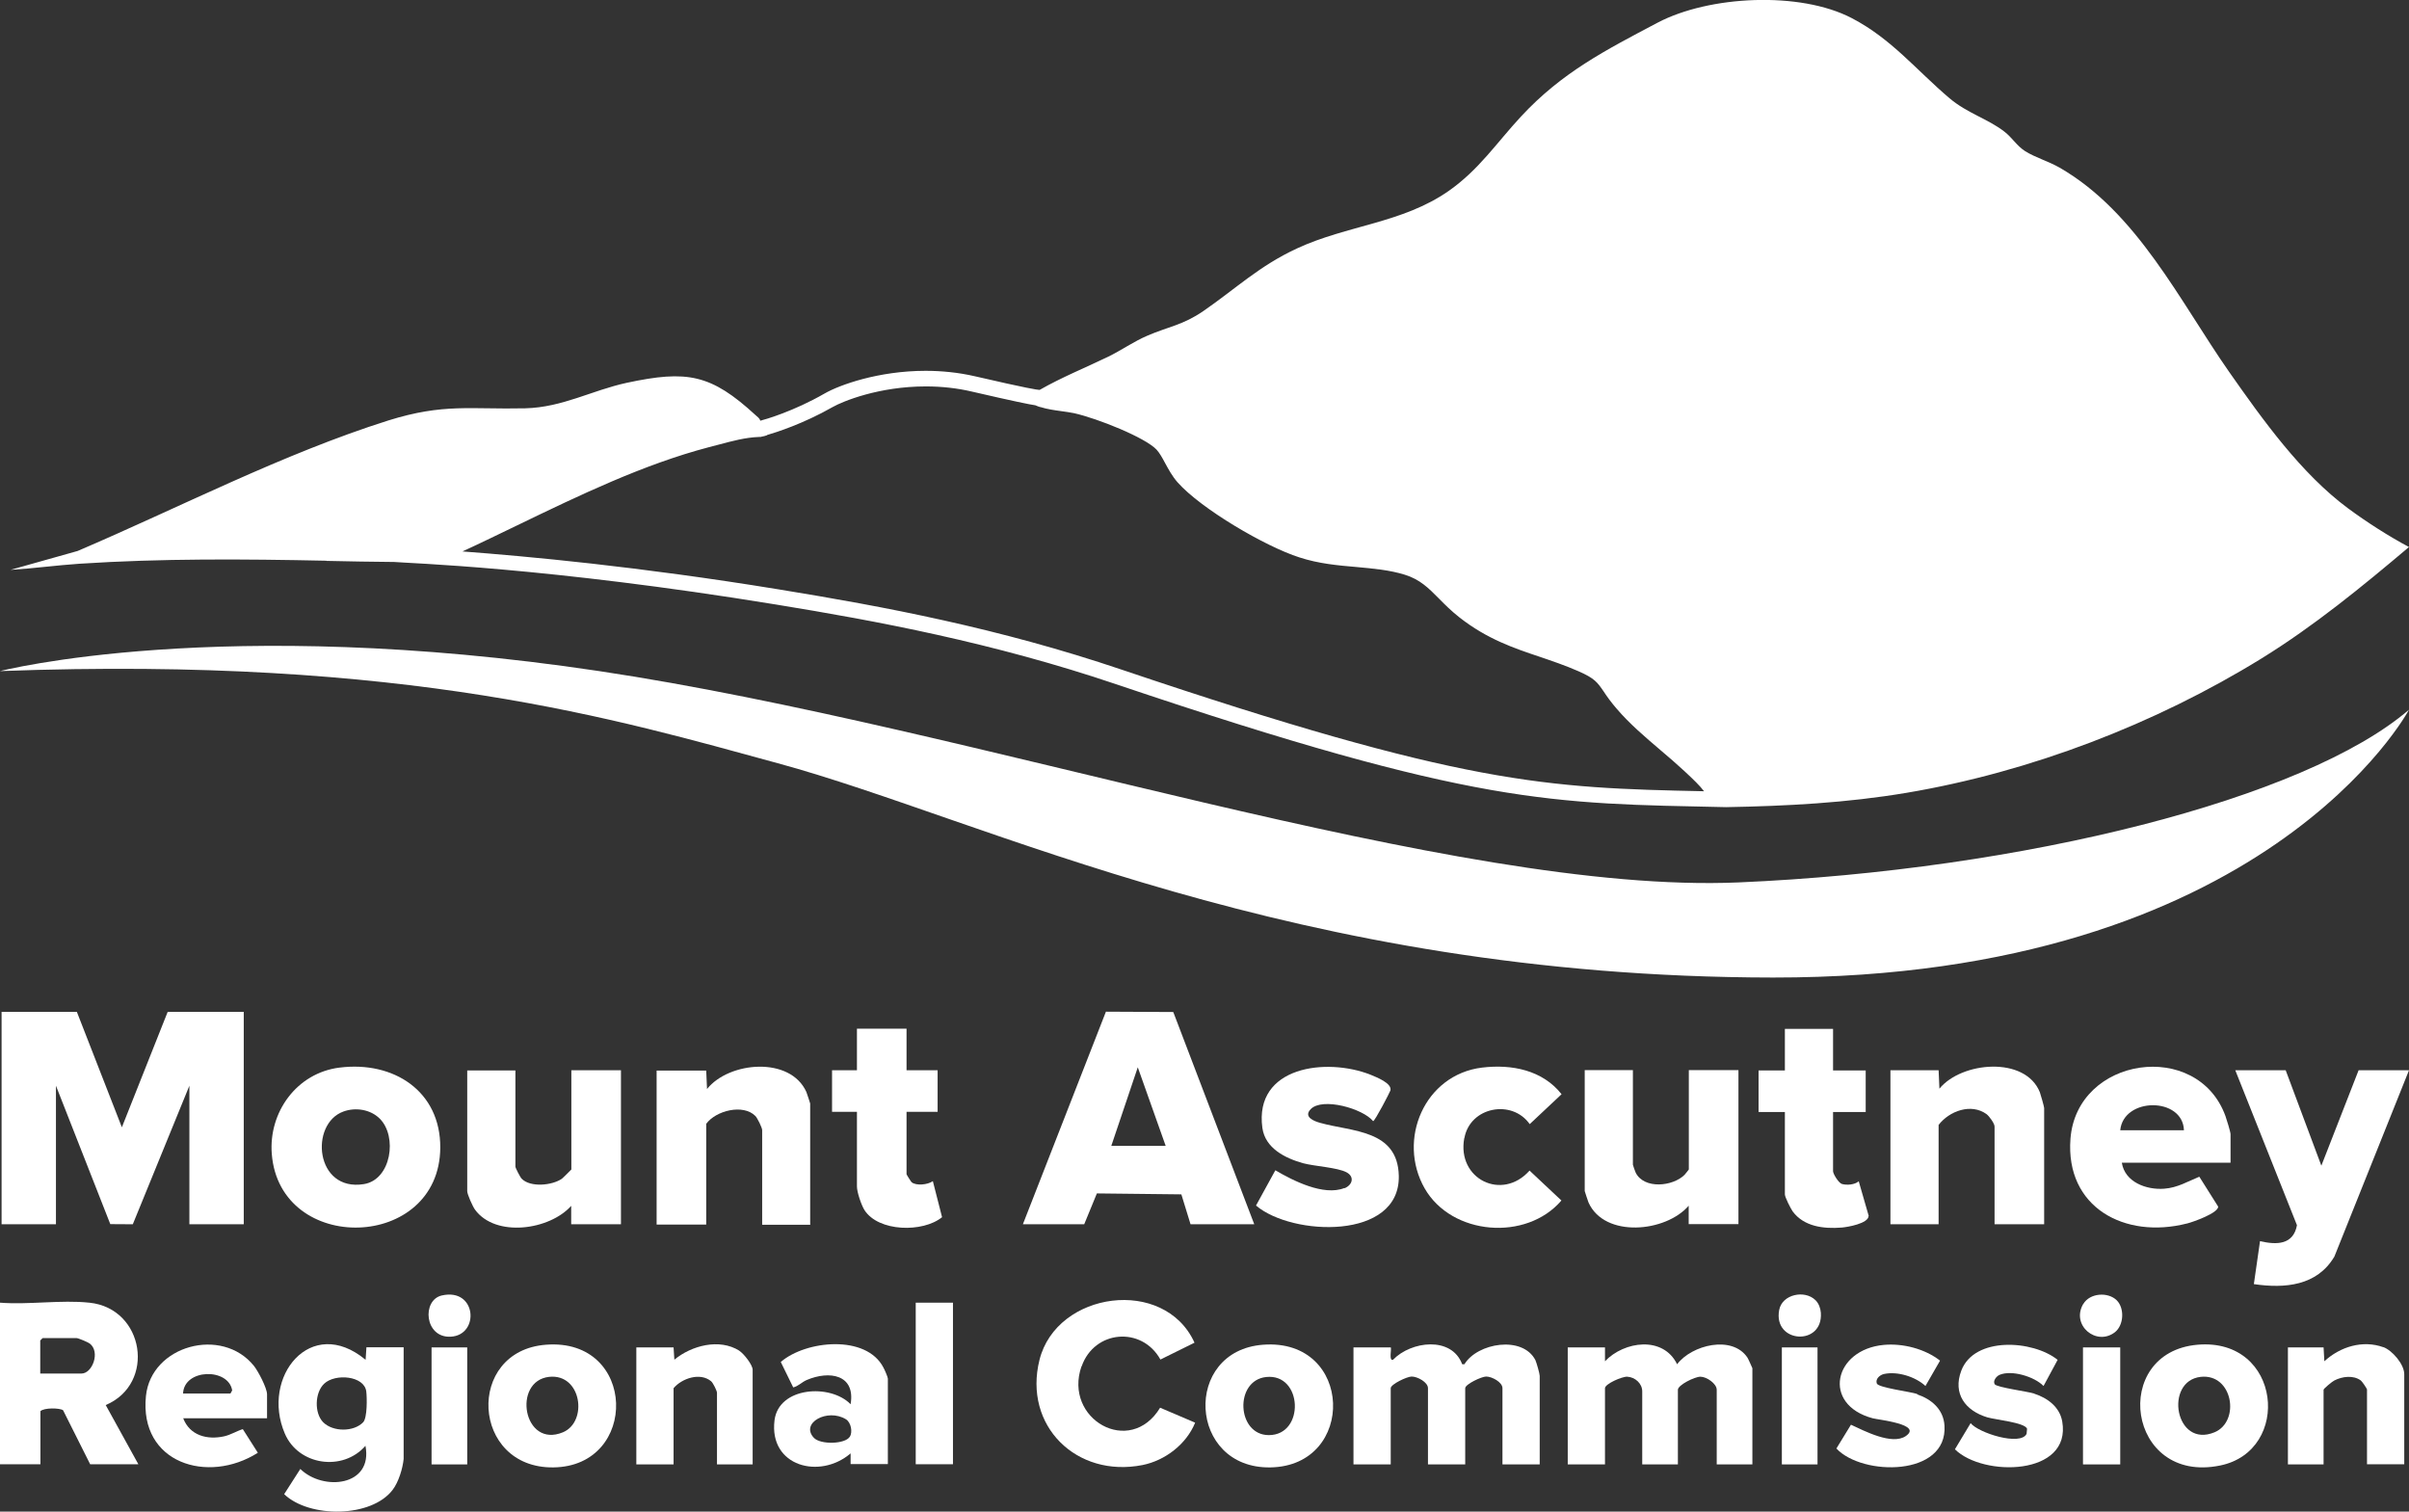 <?xml version="1.0" encoding="UTF-8"?> <svg xmlns="http://www.w3.org/2000/svg" width="102" height="64" viewBox="0 0 102 64" fill="none"><rect x="0" y="0" width="102" height="64" fill="#333333" stroke="none"/><g clip-path="url(#clip0_7826_70359)"><path d="M13.83 23.747C14.783 23.767 15.736 23.787 16.689 23.793C17.239 23.847 23.084 24 32.848 25.593C37.109 26.287 42.048 27.207 47.269 28.973C62.515 34.12 65.689 34.013 73.084 34.173C75.654 34.127 78.191 33.993 80.721 33.567C85.962 32.687 91.256 30.653 95.752 27.88C97.987 26.5 100 24.847 102 23.16C101.114 22.687 100.222 22.113 99.416 21.52C97.43 20.047 95.806 17.773 94.39 15.753C92.297 12.76 90.498 8.993 87.21 7.1C86.747 6.833 86.17 6.667 85.747 6.4C85.391 6.173 85.204 5.833 84.868 5.573C84.163 5.027 83.291 4.793 82.546 4.16C81.157 2.987 80.097 1.647 78.406 0.767C76.205 -0.38 72.366 -0.187 70.185 0.96C67.964 2.133 66.132 3.067 64.401 4.933C63.367 6.047 62.623 7.187 61.334 8.087C59.375 9.453 57.039 9.533 54.912 10.52C53.315 11.26 52.329 12.22 50.946 13.173C50.067 13.773 49.49 13.82 48.578 14.213C48 14.46 47.477 14.833 46.913 15.107C45.947 15.573 44.954 15.973 44.021 16.507C44.021 16.507 44.021 16.507 44.008 16.507C43.934 16.507 43.511 16.447 41.29 15.933C40.572 15.767 39.861 15.7 39.19 15.7C37.196 15.7 35.539 16.3 34.915 16.66C33.593 17.42 32.398 17.76 32.19 17.813C32.17 17.713 32.07 17.647 31.996 17.58C30.103 15.84 29.097 15.66 26.54 16.207C25.057 16.527 23.822 17.247 22.239 17.287C19.917 17.34 18.796 17.067 16.448 17.8C11.972 19.213 7.596 21.487 3.288 23.327L0.443 24.127C1.416 24.067 2.396 23.933 3.369 23.867C6.858 23.64 10.328 23.667 13.817 23.74L13.83 23.747ZM72.937 33.553C72.923 33.52 72.903 33.48 72.883 33.447C72.903 33.48 72.917 33.513 72.937 33.553ZM32.472 18.42C32.861 18.307 34.002 17.947 35.257 17.233C35.68 16.993 37.21 16.36 39.203 16.36C39.874 16.36 40.532 16.433 41.156 16.58C42.941 16.993 43.578 17.12 43.84 17.16C43.927 17.2 43.994 17.22 44.035 17.233H44.048C44.35 17.327 44.645 17.367 44.934 17.407C45.128 17.433 45.309 17.46 45.477 17.493C46.484 17.72 48.497 18.527 48.973 19.04C49.101 19.18 49.215 19.387 49.329 19.6C49.47 19.86 49.631 20.16 49.859 20.42C50.859 21.547 53.577 23.14 55.02 23.6C55.838 23.867 56.657 23.94 57.442 24.007C58.16 24.073 58.838 24.133 59.482 24.333C60.126 24.533 60.482 24.893 60.938 25.353C61.18 25.6 61.462 25.88 61.804 26.147C62.972 27.06 64.099 27.44 65.193 27.807C65.723 27.987 66.273 28.173 66.837 28.42C67.521 28.72 67.635 28.887 67.904 29.28C68.031 29.473 68.199 29.713 68.447 30C69.004 30.653 69.662 31.207 70.293 31.747C70.655 32.053 70.997 32.347 71.326 32.653C71.366 32.693 71.407 32.733 71.454 32.773C71.695 33 71.957 33.247 72.152 33.5C65.468 33.36 61.972 33.24 47.497 28.353C42.29 26.593 37.438 25.68 32.969 24.953C27.01 23.98 22.299 23.553 19.581 23.347C20.366 22.987 21.138 22.607 21.903 22.24C24.527 20.973 27.245 19.66 30.016 18.933C30.144 18.9 30.271 18.867 30.399 18.833C30.996 18.673 31.566 18.52 32.137 18.5H32.204L32.251 18.487C32.331 18.473 32.412 18.453 32.479 18.427L32.472 18.42Z" fill="white"></path><path d="M10.321 51.833V42.84H7.1L5.16 47.727L3.254 42.84H0.067V51.833H2.369V45.967L4.67 51.827L5.623 51.833L8.019 45.967V51.833H10.321Z" fill="white"></path><path d="M46.443 50.527L50.02 50.567L50.409 51.833H53.107L49.678 42.847L46.826 42.833L43.31 51.833H45.907L46.443 50.527ZM48.175 45.187L49.356 48.513H47.054L48.175 45.187Z" fill="white"></path><path d="M98.833 53.22L102 45.313H99.866L98.289 49.353L96.779 45.313H94.645L97.256 51.873C97.102 52.707 96.397 52.713 95.692 52.547L95.431 54.367C96.746 54.56 98.101 54.44 98.833 53.213V53.22Z" fill="white"></path><path d="M14.374 45.2C12.562 45.427 11.367 47.093 11.508 48.86C11.851 53.14 18.608 52.967 18.642 48.593C18.655 46.187 16.655 44.913 14.38 45.2H14.374ZM15.407 50.133C13.34 50.467 13.099 47.58 14.541 47.06C15.052 46.873 15.682 46.967 16.078 47.36C16.837 48.113 16.568 49.947 15.407 50.133Z" fill="white"></path><path d="M92.605 51.8C92.867 51.733 93.921 51.36 93.921 51.087L93.122 49.82C92.632 50.02 92.196 50.287 91.639 50.327C90.888 50.387 89.968 50.053 89.841 49.227H94.444V48.02C94.444 47.927 94.276 47.38 94.229 47.253C93.048 43.993 87.935 44.727 87.666 48.213C87.445 51.12 89.968 52.473 92.599 51.8H92.605ZM92.471 47.853H89.773C89.914 46.44 92.424 46.44 92.471 47.853Z" fill="white"></path><path d="M67.099 45.313V50.427C67.099 50.427 67.233 50.853 67.26 50.913C67.944 52.427 70.534 52.173 71.501 51.047V51.827H73.608V45.307H71.507V49.513C71.507 49.513 71.36 49.707 71.326 49.74C70.83 50.233 69.622 50.36 69.259 49.653C69.239 49.613 69.139 49.333 69.139 49.313V45.307H67.099V45.313Z" fill="white"></path><path d="M34.304 51.833V46.72C34.304 46.72 34.17 46.293 34.143 46.233C33.459 44.713 30.869 44.94 29.936 46.107L29.902 45.327H27.802V51.847H29.902V47.58C30.311 47.02 31.466 46.727 31.982 47.247C32.07 47.333 32.271 47.747 32.271 47.847V51.853H34.311L34.304 51.833Z" fill="white"></path><path d="M24.185 49.52C24.185 49.52 23.843 49.867 23.789 49.907C23.373 50.193 22.46 50.28 22.091 49.907C22.024 49.84 21.823 49.447 21.823 49.393V45.32H19.783V50.433C19.783 50.567 20.018 51.087 20.111 51.213C20.984 52.407 23.272 52.08 24.185 51.053V51.833H26.292V45.313H24.192V49.52H24.185Z" fill="white"></path><path d="M86.552 51.833V46.913C86.552 46.853 86.404 46.34 86.371 46.247C85.754 44.7 83.049 44.947 82.117 46.093L82.083 45.313H80.043V51.833H82.083V47.627C82.533 47.04 83.459 46.693 84.116 47.173C84.23 47.26 84.452 47.567 84.452 47.693V51.833H86.552Z" fill="white"></path><path d="M3.778 55.153C2.597 55.027 1.208 55.247 0 55.153V61.993H1.711V59.747C1.866 59.593 2.53 59.607 2.671 59.707L3.818 61.993H5.858L4.476 59.487C6.61 58.587 6.12 55.393 3.785 55.153H3.778ZM3.449 58.153H1.704V56.753L1.805 56.653H3.248C3.315 56.653 3.731 56.827 3.805 56.887C4.254 57.24 3.912 58.153 3.449 58.153Z" fill="white"></path><path d="M56.919 50.3C56.047 50.647 54.745 49.987 54 49.547L53.181 51.04C54.704 52.34 59.288 52.52 59.227 49.78C59.18 47.82 57.248 47.92 55.899 47.54C55.63 47.467 55.181 47.287 55.496 46.96C55.993 46.447 57.704 46.933 58.14 47.467C58.214 47.467 58.852 46.24 58.872 46.167C58.946 45.86 58.281 45.607 58.026 45.5C56.167 44.767 53.094 45.14 53.45 47.753C53.57 48.613 54.409 49.033 55.167 49.247C55.664 49.38 56.624 49.427 57.013 49.633C57.362 49.82 57.268 50.167 56.932 50.307L56.919 50.3Z" fill="white"></path><path d="M62.005 57.76H61.911C61.462 56.56 59.744 56.78 58.986 57.567C58.791 57.647 58.932 57.093 58.885 57.047H57.308V62H58.885V58.773C58.885 58.607 59.576 58.28 59.771 58.28C60.019 58.28 60.462 58.52 60.462 58.773V62H62.039V58.773C62.039 58.607 62.73 58.28 62.925 58.28C63.173 58.28 63.616 58.52 63.616 58.773V62H65.193V58.253C65.193 58.16 65.059 57.693 65.012 57.587C64.468 56.533 62.556 56.853 62.005 57.76Z" fill="white"></path><path d="M71.011 57.76C70.42 56.547 68.769 56.78 67.957 57.633V57.047H66.38V62H67.957V58.773C67.957 58.593 68.682 58.273 68.903 58.287C69.232 58.307 69.534 58.573 69.534 58.907V62H71.044V58.84C71.044 58.64 71.755 58.287 71.997 58.287C72.259 58.287 72.688 58.58 72.688 58.84V62H74.198V57.927C74.198 57.927 74.03 57.54 73.99 57.48C73.346 56.513 71.628 56.94 71.011 57.76Z" fill="white"></path><path d="M15.474 57.567C13.166 55.653 11.032 58.293 12.059 60.693C12.636 62.047 14.515 62.313 15.474 61.213C15.803 62.927 13.683 63.14 12.716 62.193L12.032 63.26C13.092 64.28 15.729 64.267 16.628 63.073C16.877 62.747 17.051 62.173 17.091 61.767V57.04H15.515L15.481 57.56L15.474 57.567ZM15.38 60.213C14.978 60.633 14.099 60.627 13.689 60.22C13.3 59.833 13.327 58.953 13.729 58.58C14.199 58.14 15.421 58.247 15.508 58.907C15.541 59.18 15.555 60.033 15.374 60.22L15.38 60.213Z" fill="white"></path><path d="M62.005 48.18C62.247 46.86 64.019 46.527 64.77 47.593L66.119 46.327C65.314 45.307 64.012 45.047 62.75 45.2C60.314 45.5 59.147 48.253 60.321 50.313C61.469 52.313 64.629 52.56 66.112 50.827L64.763 49.56C63.602 50.867 61.677 49.92 61.999 48.187L62.005 48.18Z" fill="white"></path><path d="M45.799 57.847C46.336 56.313 48.343 56.14 49.134 57.56L50.577 56.847C49.302 54.04 44.739 54.673 44.014 57.573C43.316 60.367 45.584 62.58 48.376 62.027C49.342 61.833 50.235 61.14 50.604 60.233L49.121 59.6C47.846 61.7 45.014 60.08 45.792 57.847H45.799Z" fill="white"></path><path d="M39.498 50.007C39.29 50.16 38.794 50.213 38.599 50.053C38.579 50.04 38.384 49.733 38.384 49.713V47.073H39.7V45.313H38.384V43.553H36.284V45.313H35.23V47.073H36.284V50.233C36.284 50.473 36.465 51.007 36.599 51.227C37.19 52.16 39.082 52.193 39.888 51.533L39.498 50.007Z" fill="white"></path><path d="M79.124 51.48L78.701 50.013C78.533 50.16 78.198 50.187 77.99 50.127C77.849 50.087 77.614 49.7 77.614 49.587V47.08H78.996V45.32H77.614V43.56H75.574V45.32H74.46V47.08H75.574V50.567C75.574 50.687 75.816 51.16 75.903 51.287C76.379 51.933 77.211 52.033 77.976 51.973C78.231 51.953 79.104 51.8 79.117 51.487L79.124 51.48Z" fill="white"></path><path d="M93.048 56.933C89.337 57.253 90.055 62.853 94.001 62.047C97.054 61.427 96.605 56.627 93.048 56.933ZM93.766 60.64C92.088 61.333 91.625 58.467 93.182 58.293C94.544 58.147 94.867 60.18 93.766 60.64Z" fill="white"></path><path d="M33.063 57.673L33.586 58.74C33.808 58.687 33.942 58.52 34.157 58.427C35.11 58.02 36.23 58.187 36.016 59.453C35.157 58.573 32.969 58.713 32.794 60.133C32.553 62.093 34.72 62.647 36.016 61.533V61.987H37.593V58.367C37.593 58.307 37.452 57.98 37.405 57.9C36.68 56.493 34.123 56.747 33.063 57.66V57.673ZM35.982 60.827C35.787 61.147 34.74 61.173 34.459 60.873C33.875 60.247 35.036 59.613 35.814 60.087C36.036 60.22 36.109 60.633 35.982 60.833V60.827Z" fill="white"></path><path d="M53.483 56.933C50.06 57.187 50.302 62.187 53.791 62.127C57.442 62.067 57.314 56.647 53.483 56.933ZM53.724 60.76C52.362 60.76 52.255 58.447 53.61 58.3C55.16 58.133 55.261 60.76 53.724 60.76Z" fill="white"></path><path d="M23.117 56.933C19.695 57.193 19.95 62.167 23.426 62.127C27.07 62.087 26.976 56.633 23.117 56.933ZM23.836 60.64C22.151 61.34 21.681 58.467 23.252 58.293C24.627 58.147 24.902 60.193 23.836 60.64Z" fill="white"></path><path d="M6.18 59.1C5.885 61.947 8.798 62.853 10.918 61.507L10.281 60.507C10.005 60.593 9.777 60.747 9.482 60.813C8.771 60.967 8.039 60.78 7.757 60.047H11.307V59.033C11.307 58.767 10.931 58.053 10.75 57.827C9.395 56.147 6.402 56.96 6.18 59.1ZM9.757 59H7.751C7.791 57.94 9.677 57.907 9.831 58.867L9.757 59Z" fill="white"></path><path d="M31.305 57.187C30.459 56.653 29.278 56.967 28.553 57.567L28.52 57.047H26.943V62H28.52V58.773C28.875 58.353 29.647 58.093 30.11 58.48C30.191 58.547 30.358 58.887 30.358 58.967V62H31.868V57.993C31.868 57.787 31.493 57.307 31.298 57.187H31.305Z" fill="white"></path><path d="M100.919 57.04C100.04 56.72 99.081 57.02 98.416 57.633L98.383 57.047H96.873V62H98.383V58.84C98.383 58.793 98.752 58.487 98.839 58.447C99.175 58.273 99.644 58.213 99.96 58.447C100.02 58.493 100.222 58.793 100.222 58.833V61.993H101.799V58.18C101.799 57.767 101.302 57.18 100.913 57.033L100.919 57.04Z" fill="white"></path><path d="M81.184 59.02C80.889 58.92 79.526 58.753 79.466 58.573C79.399 58.38 79.594 58.213 79.768 58.173C80.338 58.047 81.103 58.287 81.526 58.68L82.144 57.607C81.506 57.107 80.573 56.867 79.768 56.94C77.641 57.133 77.124 59.467 79.292 60.047C79.533 60.113 81.419 60.3 80.694 60.8C80.11 61.2 78.936 60.58 78.372 60.32L77.755 61.327C78.862 62.507 82.466 62.52 82.332 60.36C82.291 59.673 81.788 59.24 81.171 59.033L81.184 59.02Z" fill="white"></path><path d="M86.13 59C85.855 58.913 84.546 58.74 84.459 58.607C84.371 58.467 84.526 58.267 84.667 58.207C85.177 57.993 86.136 58.28 86.526 58.68L87.123 57.573C86.076 56.733 83.593 56.573 83.043 58.033C82.674 59.007 83.217 59.727 84.143 60.007C84.472 60.107 85.747 60.227 85.828 60.493L85.808 60.707C85.546 61.233 83.768 60.667 83.439 60.253L82.774 61.36C83.962 62.54 87.72 62.493 87.317 60.18C87.21 59.567 86.693 59.187 86.136 59.007L86.13 59Z" fill="white"></path><path d="M40.35 55.153H38.773V61.993H40.35V55.153Z" fill="white"></path><path d="M89.773 57.047H88.196V62H89.773V57.047Z" fill="white"></path><path d="M19.783 57.047H18.273V62H19.783V57.047Z" fill="white"></path><path d="M76.956 57.047H75.446V62H76.956V57.047Z" fill="white"></path><path d="M76.869 55.047C76.419 54.6 75.453 54.793 75.332 55.467C75.071 56.88 77.198 57 77.097 55.58C77.084 55.393 77.01 55.187 76.876 55.053L76.869 55.047Z" fill="white"></path><path d="M88.21 55.2C87.673 56.107 88.767 57.013 89.552 56.4C89.928 56.1 89.961 55.387 89.626 55.053C89.257 54.687 88.485 54.74 88.21 55.207V55.2Z" fill="white"></path><path d="M18.709 54.847C17.85 55.04 17.971 56.653 19.085 56.593C20.32 56.527 20.186 54.513 18.709 54.847Z" fill="white"></path><path d="M32.929 32.313C41.76 34.713 54.684 41.367 75.077 41.387C95.967 41.407 102 30.047 102 30.047C97.598 33.833 85.667 36.84 73.608 37.36C61.549 37.873 41.417 30.82 25.372 28.413C9.321 26.007 0 28.413 0 28.413C17.3 27.767 26.252 30.5 32.929 32.313Z" fill="white"></path></g><defs><clipPath id="clip0_7826_70359"><rect width="102" height="64" fill="white"></rect></clipPath></defs></svg> 
